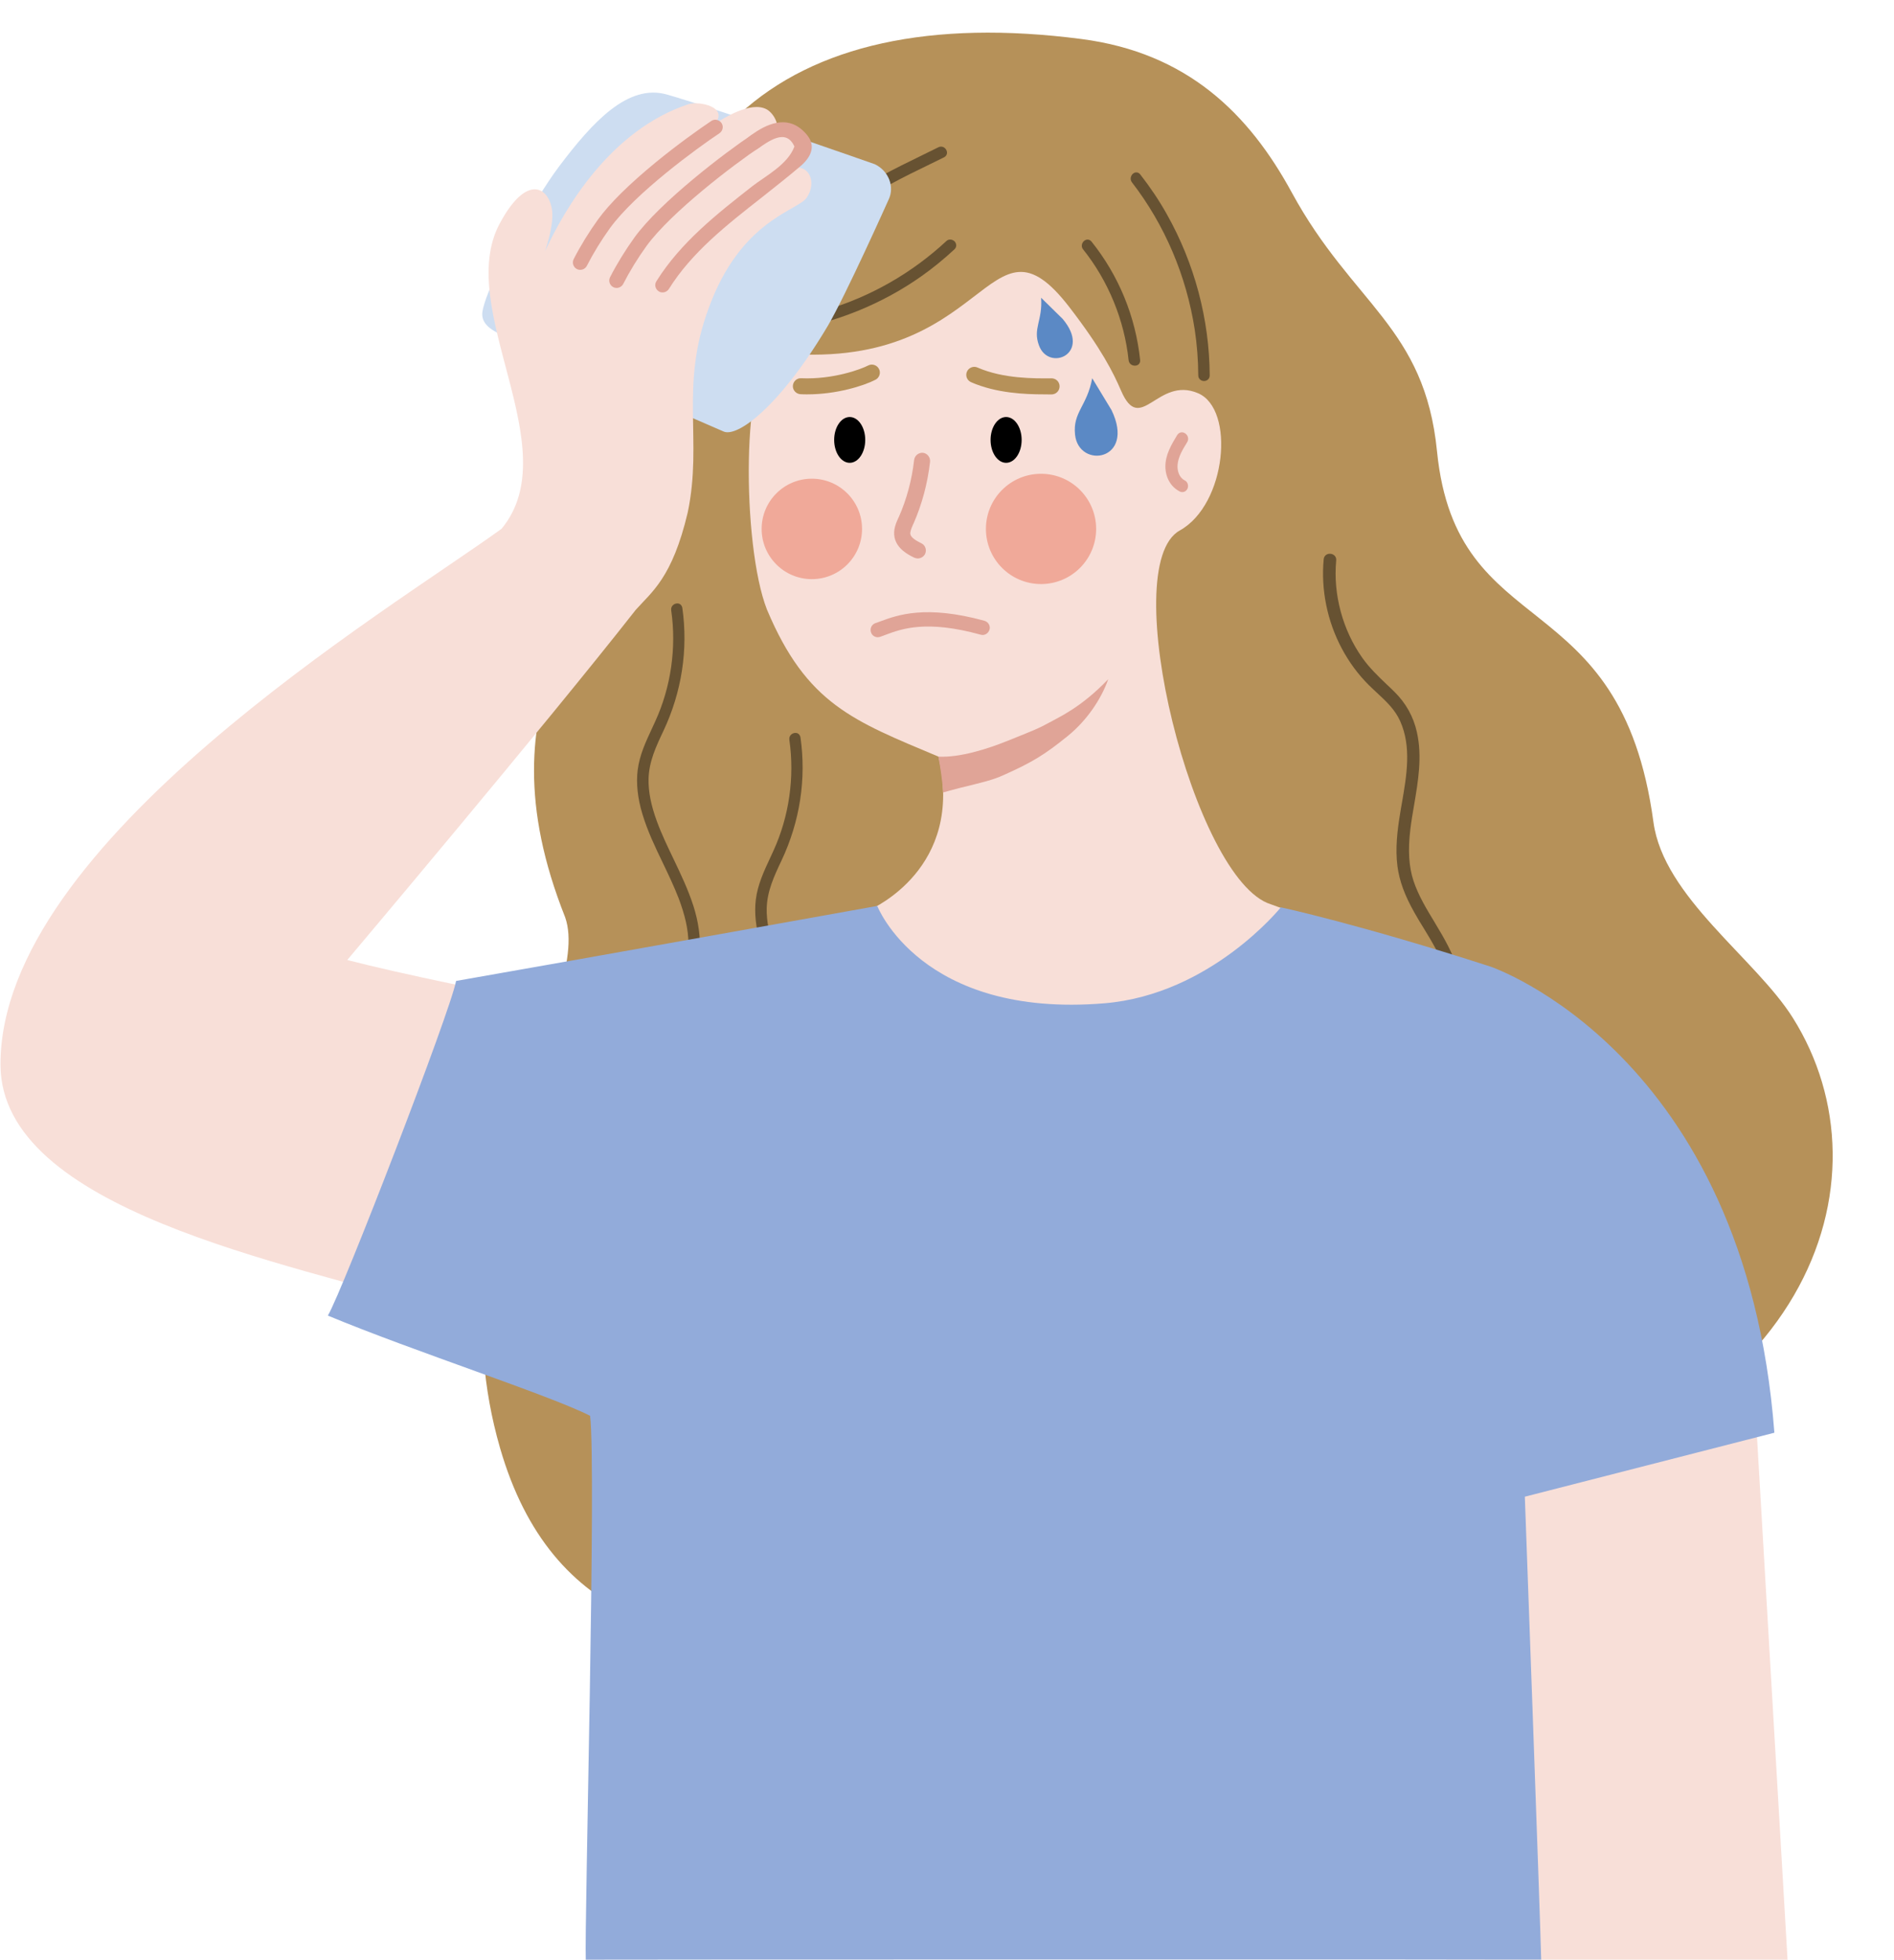 <?xml version="1.0" encoding="UTF-8"?><svg xmlns="http://www.w3.org/2000/svg" xmlns:xlink="http://www.w3.org/1999/xlink" height="2395.7" preserveAspectRatio="xMidYMid meet" version="1.0" viewBox="321.3 304.4 2316.4 2395.7" width="2316.4" zoomAndPan="magnify"><g id="change1_1"><path d="M1108.9,857c-34.4-380.7,167.5-552.6,535-504.9c129.5,16.8,204.8,91.2,257.3,187.7 c74.6,137,162.5,164.2,177.6,316.4c23.8,238.2,224.7,157.2,264.7,453.3c12.4,91.6,124.9,166.6,170.6,239.4 c123.6,196.7,22,508.6-426.9,596.5c-482.9,94.6-1029.6,359.9-1154.3-70.7c-86.7-299.5,114.9-548.2,79.6-648.9 C903.7,1151.8,1057.4,1039.7,1108.9,857L1108.9,857L1108.9,857z" fill="#b69159"/></g><g id="change2_1"><path d="M2077.1,1434l-1.1-1.9c-9.8-16.1-19.9-32.7-25.9-50.7c-5.8-17.5-7-37.6-3.9-63.3c1.2-9.9,2.9-19.9,4.6-29.7 c4.9-29,10.1-59,3.4-88.9c-4.2-19-13.5-35.6-27.5-49.4c-3-3-6.1-5.9-9.1-8.7c-11-10.5-21.4-20.5-30.1-32.7 c-24.1-34.1-35.9-77.5-32-119.1c0.5-4.9-3.2-7.9-7-8.2l0,0c-3.8-0.4-7.9,1.9-8.3,6.8c-3.5,37.1,4.4,75.7,22.1,108.9 c9,16.9,20.1,31.9,33.1,44.8c3.2,3.2,6.6,6.3,9.8,9.3c11.4,10.6,22.2,20.6,28.5,34.7c14.1,31.4,8,66.5,2.1,100.5 c-0.8,4.1-1.4,8.3-2.1,12.4c-3.4,20.6-6.1,42.7-3.3,64.5c2.3,17.8,8.9,35.9,20.9,57c3.4,6.1,7.1,12.2,11.1,18.6 c19.4,31.9,41.3,68,28.4,104.9c-0.9,2.6-0.5,5.4,1.3,7.4c1.4,1.6,3.4,2.6,5.5,2.8c0.8,0.1,1.4,0,2.2-0.1c2.5-0.5,4.5-2.3,5.4-4.8 C2119.2,1508.6,2098.1,1468.5,2077.1,1434z" fill="#675232"/></g><g id="change2_2"><path d="M1145.1,1354.6c-7.2-15-14.7-30.5-20.5-46.4c-7.2-19.7-10.4-36.1-10.1-51.6c0.5-21,9-39.3,18.1-58.5 c22.5-47.6,30.5-99.7,23.2-150.6c-0.4-2.3-1.7-4.1-3.7-5c-2.3-0.9-5.2-0.4-7.2,1.2c-2.2,1.7-3.1,4.2-2.7,6.9 c6.6,45.6-0.3,93.6-19.4,135.4c-1.3,2.9-2.7,5.8-4,8.7c-7.5,16.1-15.3,32.6-17.6,51c-2,16.3-0.1,34.4,5.7,53.6 c6.3,21,15.8,40.9,25.1,60.1c6.7,14,13.6,28.5,19.3,43.1c7.8,20.6,11.7,37.9,12,54.5c0.5,20.7-3.7,41.3-8.3,60.6 c-1.2,5.3-2.6,10.7-3.9,16c-9.9,39.2-20,79.8-4,118.4c1,2.5,3.2,4.1,5.9,4.5c0.4,0,0.7,0.1,1,0.1c2.3,0,4.5-1,5.8-2.7 s1.6-3.9,0.7-6.2c-14.7-35.2-5.2-72.9,3.9-109.3c0.8-3,1.5-5.9,2.3-8.9c4.7-19.2,9.4-39.6,10.5-60.3c1-18.6-1.6-38-7.9-57.5 C1162.9,1391.9,1153.9,1373,1145.1,1354.6z" fill="#675232"/></g><g id="change2_3"><path d="M1289.6,1512.9c-7.2-15-14.7-30.5-20.5-46.4c-7.2-19.7-10.4-36.1-10.1-51.6c0.5-21,9-39.3,18.1-58.5 c22.5-47.6,30.5-99.7,23.2-150.6c-0.4-2.3-1.7-4.1-3.7-5c-2.3-0.9-5.2-0.4-7.2,1.2c-2.2,1.7-3.1,4.2-2.7,6.9 c6.6,45.6-0.3,93.6-19.4,135.4c-1.3,2.9-2.7,5.8-4,8.7c-7.5,16.1-15.3,32.6-17.6,51c-2,16.3-0.1,34.4,5.7,53.6 c6.3,21,15.8,40.9,25.1,60.1c6.7,14,13.6,28.5,19.3,43.1c7.8,20.6,11.7,37.9,12,54.5c0.5,20.7-3.7,41.3-8.3,60.6 c-1.2,5.3-2.6,10.7-3.9,16c-9.9,39.2-20,79.8-4,118.4c1,2.5,3.2,4.1,5.9,4.5c0.4,0,0.7,0.1,1,0.1c2.3,0,4.5-1,5.8-2.7 s1.6-3.9,0.7-6.2c-14.7-35.2-5.2-72.9,3.9-109.3c0.8-3,1.5-5.9,2.3-8.9c4.7-19.2,9.4-39.6,10.5-60.3c1-18.6-1.6-38-7.9-57.5 C1307.4,1550.3,1298.3,1531.3,1289.6,1512.9z" fill="#675232"/></g><g id="change2_4"><path d="M1478.7,599.1c-41.8,38.9-92.6,68-147,84.1c-14.9,4.4-32.2,8.6-48.1,2.7c-2.3-0.8-4.6-0.5-6.3,0.9 c-2,1.6-2.9,4.3-2.4,7c0.5,2.6,2.2,4.6,4.6,5.5c7,2.6,14.3,3.6,21.1,3.6c9.6,0,18.5-1.8,25.4-3.6c13.6-3.4,27.8-8.2,43.6-14.5 c28.2-11.4,54.8-25.8,79-43c14-9.9,27.4-20.9,40-32.6c3.2-3,2.5-7.1,0.3-9.6C1486.4,597.1,1482,596,1478.7,599.1z" fill="#675232"/></g><g id="change2_5"><path d="M1290.5,654c0.5,0,1-0.1,1.5-0.2c2.5-0.5,4.4-2.2,5.3-4.7V649c10.1-34.1,31.1-63,64.2-88.4 c29.4-22.5,64.4-39.6,98.1-55.9c5.4-2.6,10.9-5.4,16.3-8c3.9-2,4.3-6,2.8-8.9c-1.6-3.2-5.5-5.4-9.7-3.4c-6.4,3.1-12.8,6.3-19.1,9.4 c-34.6,16.8-70.4,34.3-99.8,57.4c-33.1,25.9-54.9,56.7-66.5,94c-0.8,2.3-0.4,4.7,1.1,6.4C1286.3,653.1,1288.3,654,1290.5,654z" fill="#675232"/></g><g id="change2_6"><path d="M1715.7,744.4c-5.6-53-26.1-103-59.4-144.6c-2.3-2.9-6-3.4-9-1c-2.9,2.3-4.2,7-1.3,10.5 c30.7,38.4,50.5,86.6,55.6,135.5c0.5,4.2,4,6.6,7.5,6.6c0.3,0,0.6,0,0.8,0C1713.8,751.1,1716.1,748.2,1715.7,744.4L1715.7,744.4z" fill="#675232"/></g><g id="change2_7"><path d="M1715.9,517.7c-1.4-1.9-3.5-2.8-5.6-2.5c-2.4,0.3-4.7,2.2-5.6,4.7c-1,2.5-0.7,5.2,0.9,7.3 c40.2,52,66.7,114.3,76.9,180.3c2.7,17.9,4.2,36.7,4.3,55.8c0,4.5,3.7,6.9,7,6.9l0,0c3.5,0,7-2.4,7-6.9 c-0.4-68.8-18.6-137-52.5-197.1C1739.1,549.7,1728.2,533.5,1715.9,517.7z" fill="#675232"/></g><g id="change3_1"><path d="M1875.6,1409.9c-94.3-29.2-189.6-413.7-111.4-457c57.1-31.7,67.9-148.4,22.3-167.8 c-49.7-21.2-70.3,52.2-94.1-3.1c-9.4-21.7-23.6-50.7-63.3-102.2c-101.5-131.5-95.9,83.4-359.3,55.7 c-42.2,10.8-41.3,235.9-10.5,314.1c48.7,115.8,105.7,136,209.8,179.8c32.1,136.9-81.8,185.4-81.9,186.3 c58.3,217.4,419,188.2,525.3,7.6L1875.6,1409.9z" fill="#f8dfd8"/></g><g id="change4_1"><path d="M1469,1229.4c26.4,1.3,60.1-9.5,84-19.1c33-13.3,38-15.1,50.9-22.2c13-7.2,39.8-18.9,72.8-53.4 c-8.6,24.7-26.7,50.9-49.1,69.1c-28.7,23.3-43.7,32.4-78.8,48.1c-13.4,6.1-24.5,8.6-54.6,16c-4.9,1.2-19.5,5.3-19.5,5.3 S1474.4,1259.5,1469,1229.4" fill="#e0a497"/></g><g id="change5_1"><ellipse cx="1360.5" cy="842.2" rx="19" ry="28"/></g><g id="change5_2"><ellipse cx="1551.8" cy="842.2" rx="19" ry="28"/></g><g id="change4_2"><path d="M1443.7,987.1c-1.5,0-3-0.4-4.4-1c-7.2-3.6-20.7-10.4-23.9-24.4c-2-9.5,1.7-17.7,4.7-24.4l0.4-0.7 c9.7-21.9,16-45.4,18.8-70c0.7-5.3,5.5-9.1,10.8-8.7c5.3,0.7,9.1,5.5,8.7,10.8c-3,26.6-9.9,52.2-20.3,75.9l-0.4,0.7 c-2,4.7-4,9.1-3.4,12.3c1,4.2,7,7.8,13.5,11c4.9,2.3,6.8,8.4,4.4,13.2C1450.9,985.1,1447.3,987.1,1443.7,987.1z" fill="#e0a497"/></g><g id="change4_3"><path d="M1394.8,1083.4c-3.6,0-7.1-2.2-8.3-6.1c-1.5-4.7,0.9-9.6,5.6-11.2c2-0.6,3.9-1.4,6.2-2.2 c20.7-7.6,55.1-20.3,127-0.6c4.7,1.4,7.6,6.2,6.2,10.8c-1.4,4.7-6.2,7.6-10.8,6.2c-66.3-18.3-96.4-7.3-116.4,0.2 c-2.2,0.9-4.6,1.7-6.6,2.4C1396.6,1083.2,1395.7,1083.4,1394.8,1083.4z" fill="#e0a497"/></g><g id="change4_4"><path d="M1770.1,891.6c-6.8-3.5-9.2-12-8.6-19c0.8-9.8,6.3-18.8,11.6-27.4l0.2-0.4c1.5-2.4,1.5-5.2,0.2-7.7 c-1.4-2.5-3.9-4.1-6.6-4.2c-2.3-0.1-4.5,1.2-5.9,3.4c-6.8,11.3-14.6,24.1-14.4,38.7c0.2,13.4,6.7,24.7,17.5,30.2 c1.1,0.6,2.1,0.8,3.3,0.8c2.5,0,4.8-1.4,6.1-3.9C1775.1,898.7,1774.4,893.7,1770.1,891.6z" fill="#e0a497"/></g><g id="change6_1"><circle cx="1594.5" cy="951" fill="#f0a999" r="67.4"/></g><g id="change6_2"><circle cx="1314.2" cy="951" fill="#f0a999" r="61.4"/></g><g id="change1_2"><path d="M1308.6,786.5c-2.7,0-5.5,0-8.3-0.2c-5.3-0.3-9.6-4.9-9.3-10.2c0.3-5.3,4.7-9.6,10.2-9.3 c39,1.7,73.1-11,81.9-15.6c4.7-2.5,10.7-0.6,13.2,4.2c2.5,4.7,0.6,10.7-4.2,13.2C1377.6,776.1,1344.4,786.5,1308.6,786.5z" fill="#b69159"/></g><g id="change1_3"><path d="M1598.1,786.5c-23.1,0-58.4-1.4-89.2-14.9c-4.9-2.2-7.2-7.9-5-12.9c2.2-4.9,8-7.2,12.9-5 c31.5,13.8,69.8,13.4,90.4,13.2c0,0,0,0,0.2,0c5.3,0,9.8,4.2,9.8,9.8c0,5.3-4.2,9.8-9.8,9.9C1604.6,786.5,1601.4,786.5,1598.1,786.5 z" fill="#b69159"/></g><g id="change7_1"><path d="M1206,831.8L948.6,720.1c-16.8-8.1-40.9-15.3-37.1-35.7c6.7-35.6,63-135.9,93.4-176.3 c41-54.4,84.3-101.8,132.2-88.1c63.9,18.2,254.2,85.2,254.2,85.2c16.8,8.1,24.4,27.5,16.8,43.2c0,0-52.6,117.5-74.4,154.4 C1275.2,801.3,1222.8,839.9,1206,831.8z" fill="#cdddf1"/></g><g id="change8_1"><path d="M1657.1,766.8c-6.3,34.2-23.9,41.5-21,68.9c4.4,42.6,74.7,32.3,44.6-30" fill="#5b89c5"/></g><g id="change8_2"><path d="M1594.6,668.4c2,28.1-10.4,37.4-2.6,58.3c12,32.6,65.1,10.3,28.9-32.5" fill="#5b89c5"/></g><g id="change3_2"><path d="M2507.5 2700.1L2090 2700 2090 1990 2466 1990z" fill="#f8dfd8"/></g><g id="change3_3"><path d="M1291.8,509.7c20.1-33.3,15.8-27.4-23.8-43.8c9.1-5,0.2-23-9.2-27.9c-19.4-10.4-53.1,11.3-63.1,17.7 c17.1-20.6-19.6-28.1-32.4-23.9c-95.5,31.6-151.3,127.4-175.5,180c4.4-13.2,8.4-28.3,9-41.5c1.6-32.5-27.9-60.9-64.5,7.7 c-55.5,104.1,84.1,274.3,2.3,373l0.6,0.3c-0.2-0.1-0.4-0.2-0.7-0.3c-138.2,100-613.2,383-612.6,655 c0.4,177.3,348.6,241.7,535.8,298.1c1.8-3.6,150.7-253.6,116.3-378.1c-36.8-5.1-163.1-31.2-228-48c0,0,242.5-287.3,352.7-427.9 c19.6-22.1,44.8-39.1,63.7-119.2c18.6-88.8-10.3-153.8,25.9-250.5c39.3-107.5,108.8-118.3,119.7-134.4 C1320.9,526.3,1310,505.5,1291.8,509.7z" fill="#f8dfd8"/></g><g id="change4_5"><path d="M1292.9,483.5c-10.6-23.3-32.3-5.6-45.9,3.3c-5.5,3.4-7.4,2-10.9-1.5c-3.4-3.5-3.3-9.2,0.1-12.7 c18.4-14.7,42.6-26.8,62.9-12c5.9,4.3,11.5,10.7,13.5,15.8v0.2c2.9,6.9,2.8,17.8-11.9,30.6c-15.7,13.3-32.2,26.3-48,38.8 c-41.8,32.8-85.3,66.6-113.5,111.9c-1.1,1.6-2.8,2.9-4.6,3.5c-2.4,0.9-5.5,0.7-7.7-0.9c-4.2-2.6-5.5-8.2-2.8-12.3 c30-47.9,74.5-82.6,117.6-116.4C1257.7,519.5,1284.9,505.4,1292.9,483.5" fill="#e0a497"/></g><g id="change4_6"><path d="M1030.9,634.3c-1.4,0-2.8-0.3-4.1-1c-4.4-2.3-6.1-7.7-3.9-12.1c8.7-16.9,18.8-33.2,29.8-48.5 c14.2-19.6,38.1-43.2,70.9-70.1c25.8-21.1,51.9-39.8,67.6-50.3c4.1-2.8,9.7-1.6,12.5,2.5s1.6,9.7-2.5,12.5 c-26.8,17.8-103,73.3-133.9,116c-10.5,14.6-20.1,30.1-28.4,46.3C1037.3,632.5,1034.2,634.3,1030.9,634.3z" fill="#e0a497"/></g><g id="change4_7"><path d="M1075.4,656.4c-1.4,0-2.8-0.3-4.1-1c-4.4-2.3-6.1-7.7-3.9-12.1c8.7-16.9,18.8-33.2,29.8-48.5 c31.5-43.6,111.9-104.6,143.7-125.7c4.1-2.8,9.7-1.6,12.5,2.5s1.6,9.7-2.5,12.5c-31,20.6-109,79.7-139.1,121.3 c-10.5,14.6-20.1,30.1-28.4,46.3C1081.8,654.6,1078.7,656.4,1075.4,656.4z" fill="#e0a497"/></g><g id="change9_1"><path d="M2491.4,2055.9C2456,1591,2144,1486,2144,1486c-161-52-256.2-72.4-256.2-72.4s-85.4,106.4-215.6,117.3 c-224.7,18.7-278-119-278-119s-347,62.4-515.1,91.7c-6.8,37.1-138.6,378.2-156.8,409.1c105.2,43.8,271.5,97.4,320.7,122.5 c7.8,62.5-7,620.9-5.3,664.9c2.6-0.3,1167.5-0.3,1168.5-0.1c-1.2-52-20-565.9-20-565.9L2491.4,2055.9z" fill="#92abda"/></g></svg>